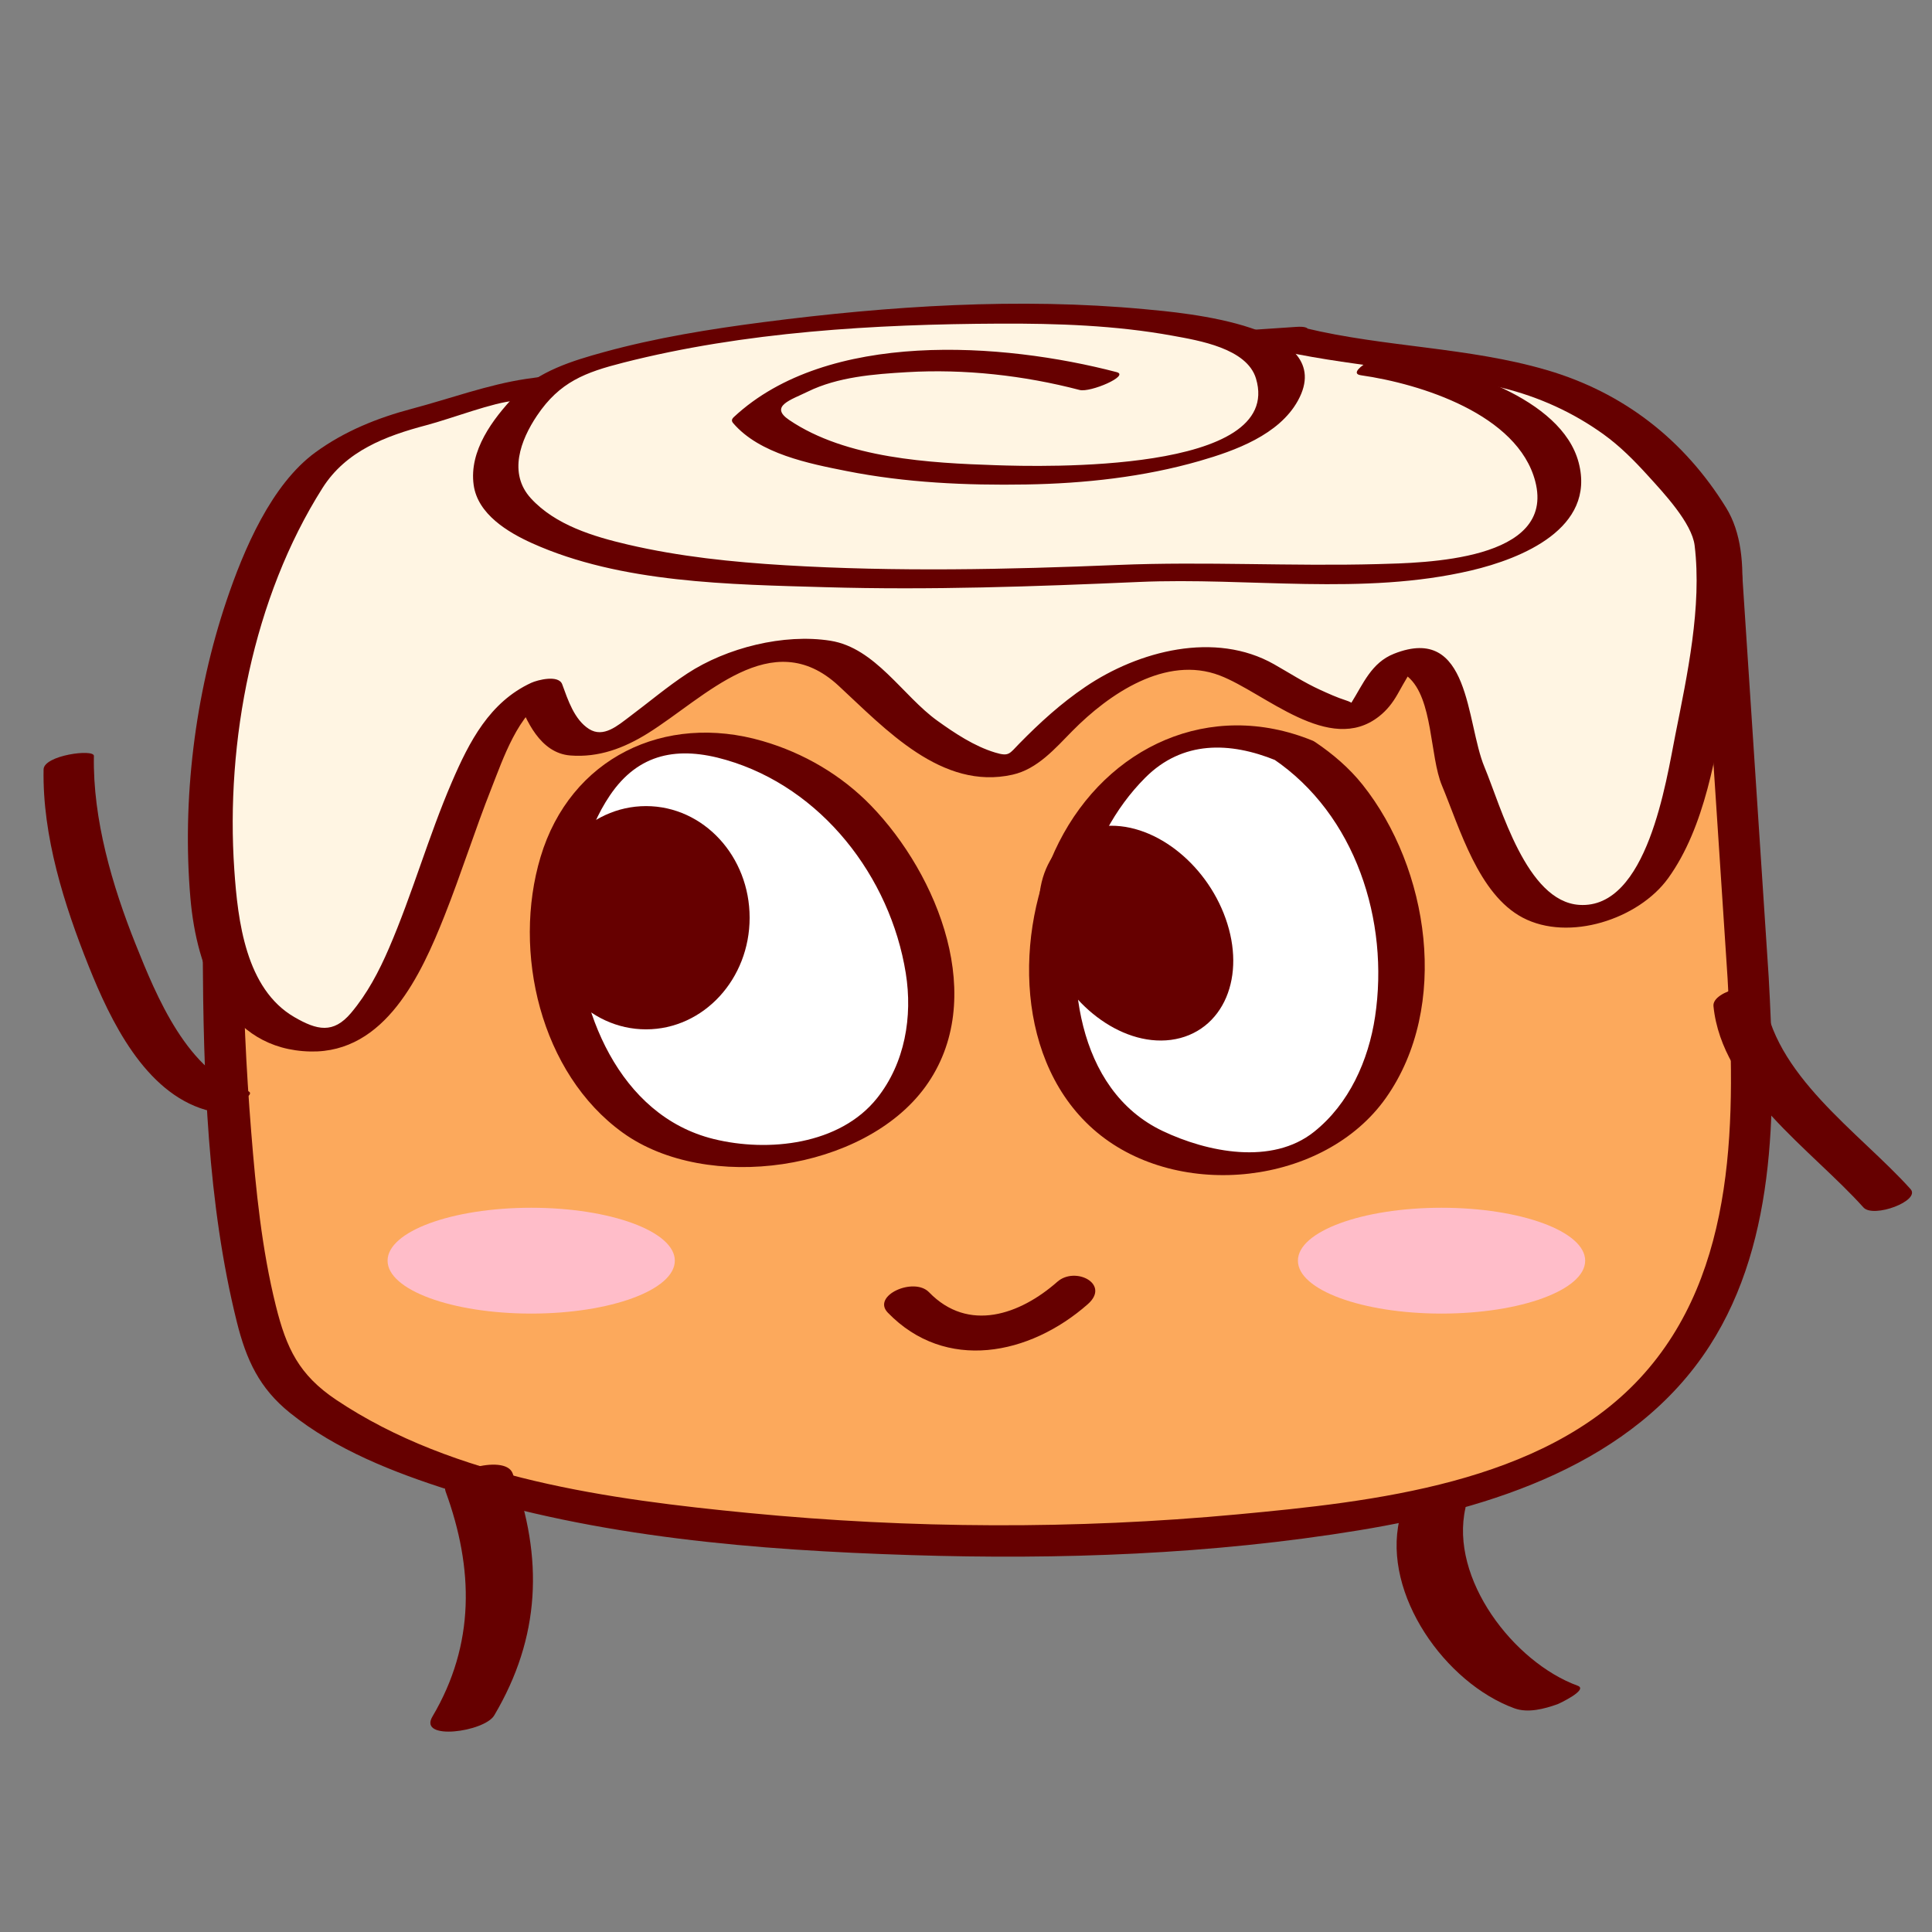 <?xml version="1.0" encoding="utf-8"?>
<!-- Generator: Adobe Illustrator 15.1.0, SVG Export Plug-In . SVG Version: 6.00 Build 0)  -->
<!DOCTYPE svg PUBLIC "-//W3C//DTD SVG 1.1//EN" "http://www.w3.org/Graphics/SVG/1.1/DTD/svg11.dtd">
<svg version="1.1" id="Layer_1" xmlns="http://www.w3.org/2000/svg" xmlns:xlink="http://www.w3.org/1999/xlink" x="0px" y="0px"
	 width="250px" height="250px" viewBox="0 0 250 250" enable-background="new 0 0 250 250" xml:space="preserve">
<rect x="0" y="0" width="250" height="250" fill="#808080" stroke="none"/>
<g>
	<g>
		<path fill="#FCA95C" d="M226.204,126.465c2.196,37.773-3.887,60.045-44.99,68.556c-35.317,7.314-119.866,7.365-144.059-15.812
			c-9.946-9.529-10.659-91.66-3.586-96.86l20.411-7.457h168.836L226.204,126.465z"/>
		<g>
			<path fill="#660000" d="M223.55,126.628c0.979,17.563,1.428,37.944-11.34,51.713c-12.65,13.643-34.559,15.983-52.053,17.617
				c-21.002,1.961-42.313,1.861-63.301-0.181c-17.825-1.734-38.143-4.439-53.365-14.649c-4.807-3.225-6.428-6.656-7.796-12.156
				c-1.825-7.334-2.583-14.974-3.187-22.49c-1.332-16.593-1.59-33.542,0.068-50.122c0.368-3.678,0.372-9.801,2.87-12.837
				c-1.125,1.368-1.395,0.762,0.417,0.1c1.452-0.53,2.903-1.061,4.355-1.591c3.753-1.372,7.506-2.743,11.26-4.114
				c0.934-0.341,1.867-0.683,2.801-1.023c0.615-0.225-0.943,0.038-0.303,0.038c0.743,0,1.487,0,2.23,0c3.485,0,6.97,0,10.455,0
				c51.678,0,103.357,0,155.036,0c0.307,0,0.614,0,0.922,0c-0.819-0.625-1.638-1.251-2.457-1.877
				C221.291,92.246,222.42,109.437,223.55,126.628c0.188,2.878,5.473,2.175,5.309-0.326c-1.129-17.191-2.258-34.382-3.388-51.573
				c-0.091-1.388-1.172-1.877-2.457-1.877c-49.729,0-99.459,0-149.188,0c-6.508,0-13.016,0-19.524,0
				c-1.078,0-2.219,0.622-3.202,0.981c-3.68,1.344-7.359,2.688-11.038,4.033c-3.767,1.376-8.501,2.02-10.268,6.021
				c-2.041,4.622-2.316,10.284-2.755,15.235c-0.716,8.078-0.853,16.211-0.805,24.315c0.093,15.759,0.588,32.253,4.411,47.618
				c1.22,4.905,2.914,8.584,6.88,11.771c5.96,4.791,13.438,7.708,20.646,10.002c19.147,6.096,39.708,7.764,59.683,8.4
				c19.323,0.616,38.952-0.077,58.053-3.218c17.024-2.799,35.462-8.574,45.302-23.833c8.971-13.913,8.535-32.011,7.65-47.877
				C228.698,123.421,223.41,124.121,223.55,126.628z"/>
		</g>
	</g>
	<g>
		<path fill="#FFFFFF" d="M167.479,97.115c22.234,14.453,17.789,61.15-14.454,52.255C123.005,142.699,136.346,83.775,167.479,97.115
			z"/>
		<g>
			<path fill="#660000" d="M164.748,98.189c10.669,7.214,15.05,20.968,13.185,33.376c-0.85,5.658-3.357,11.271-7.895,14.891
				c-5.449,4.348-13.803,2.646-19.594-0.107c-11.223-5.335-12.759-20.395-10.223-31.045c1.31-5.496,3.971-10.659,7.969-14.667
				c4.815-4.827,10.947-4.677,16.93-2.238c1.516,0.618,6.864-1.691,4.719-2.565c-13.257-5.406-26.538,0.749-32.821,13.17
				c-5.855,11.577-5.664,28.67,4.91,37.509c10.653,8.906,29.458,6.855,37.425-4.468c8.319-11.823,5.567-29.698-3.039-40.507
				c-1.718-2.157-3.827-3.958-6.103-5.496C168.666,94.997,163.486,97.336,164.748,98.189z"/>
		</g>
	</g>
	<g>
		<path fill="#FFFFFF" d="M96.324,97.115c26.455,7.205,37.801,53.366-1.114,52.255C62.969,148.26,64.081,87.108,96.324,97.115z"/>
		<g>
			<path fill="#660000" d="M93.947,98.332c12.355,3.586,21.252,15.1,23.26,27.592c0.906,5.638-0.111,11.647-3.717,16.177
				c-4.81,6.043-14.095,7.027-21.15,5.285c-12.305-3.039-17.689-16.808-17.84-28.276c-0.073-5.568,1.27-11.516,4.414-16.175
				C82.639,97.411,87.802,96.538,93.947,98.332c1.46,0.427,6.692-1.868,4.755-2.434c-12.7-3.708-24.908,2.18-28.753,14.991
				c-3.683,12.268-0.025,28.003,10.646,35.687c10.886,7.838,31.22,4.972,39.15-5.954c8.206-11.306,1.606-27.448-7.027-36.366
				c-3.835-3.962-8.735-6.825-14.016-8.358C97.241,95.474,92.011,97.771,93.947,98.332z"/>
		</g>
	</g>
	<g>
		<path fill="#FFF5E3" d="M166.557,43.749c22.237,5.558,41.139,0,55.592,25.571c1.11,7.783-3.337,41.137-11.118,46.696
			c-14.454,8.894-17.787-7.783-21.124-14.453c-2.226-3.335-2.226-13.342-5.559-15.565c-5.559-3.335-5.559,7.782-10.005,6.67
			c-13.344-3.336-13.344-12.229-30.021-4.447c-13.341,7.783-10.005,15.566-23.347,7.783c-12.229-7.783-10.005-15.564-26.683-10.005
			c-7.784,2.223-18.901,20.011-24.462,3.334c-13.339,5.56-14.453,55.59-34.464,43.361c-14.453-7.783-6.671-54.479,1.111-64.485
			c5.561-14.454,17.79-13.342,31.13-17.789L166.557,43.749z"/>
		<g>
			<path fill="#660000" d="M164.2,45.042c9.944,2.398,20.248,2.692,30.166,5.137c4.755,1.172,9.178,3.172,13.151,6.035
				c2.113,1.522,3.957,3.386,5.701,5.307c2.003,2.206,5.712,6.14,6.066,9.059c0.962,7.921-0.957,16.776-2.495,24.504
				c-1.19,5.982-3.626,22.578-12.427,22.008c-6.854-0.444-10.118-12.674-12.277-17.847c-2.401-5.756-1.801-18.566-11.696-14.653
				c-2.929,1.158-3.983,3.881-5.537,6.369c-0.628,1.004,1.524,0.373-0.733-0.349c-1.128-0.361-2.21-0.855-3.285-1.345
				c-2.07-0.943-3.996-2.192-5.972-3.313c-7.621-4.322-17.518-1.752-24.422,2.927c-3.157,2.14-5.877,4.62-8.539,7.333
				c-1.308,1.333-1.312,1.713-3.135,1.163c-2.693-0.813-5.224-2.5-7.475-4.116c-4.472-3.212-8.024-9.43-13.836-10.35
				c-6.031-0.955-13.44,0.907-18.52,4.241c-2.608,1.711-4.987,3.731-7.483,5.596c-1.517,1.133-3.361,2.776-5.239,1.58
				c-1.906-1.213-2.731-3.781-3.464-5.778c-0.467-1.272-3.203-0.565-4.014-0.189c-5.376,2.487-8.012,7.606-10.263,12.833
				c-3.036,7.048-5.104,14.471-8.146,21.52c-1.287,2.982-2.802,5.872-4.904,8.363c-2.295,2.721-4.396,2.238-7.33,0.538
				c-6.308-3.656-7.32-12.484-7.772-19.038c-1.148-16.629,2.429-35.255,11.409-49.427c3.055-4.82,8.189-6.739,13.439-8.128
				c3.366-0.891,8.702-2.977,11.455-3.163c3.192-0.215,6.384-0.431,9.576-0.646c29.722-2.004,59.443-4.007,89.164-6.011
				c1.863-0.125,6.283-3.167,2.383-2.904c-24.629,1.66-49.257,3.321-73.885,4.981c-8.507,0.573-17.353,0.502-25.796,1.753
				c-4.856,0.719-9.97,2.592-14.741,3.855c-4.478,1.185-8.734,2.898-12.492,5.634c-5.731,4.172-9.303,12.628-11.528,19.225
				c-4.081,12.1-5.757,25.739-4.666,38.458c0.798,9.304,4.695,19.635,15.547,19.859c9.68,0.199,14.32-9.979,17.318-17.521
				c2.177-5.477,3.938-11.109,6.109-16.589c1.404-3.543,3.513-9.892,7.307-11.647c-1.338-0.063-2.676-0.126-4.014-0.189
				c1.149,3.13,3.007,7.34,6.9,7.642c3.667,0.285,6.932-0.944,10.013-2.863c7.427-4.625,16.031-14.162,24.68-6.173
				c6.088,5.624,13.359,13.584,22.534,11.518c3.226-0.727,5.519-3.412,7.729-5.651c4.75-4.813,12.111-9.841,19.071-7.185
				c5.825,2.224,14.188,10.362,20.617,5.296c1.025-0.808,1.751-1.742,2.397-2.875c0.457-0.801,0.894-1.613,1.373-2.4
				c0.584-0.958-1.932-1.483-0.019,0.161c3.257,2.797,2.799,10.257,4.388,14.063c2.323,5.568,4.714,14.065,10.443,17.09
				c5.977,3.155,15.004,0.205,18.832-5.104c4.789-6.643,6.229-16.165,7.588-24.023c1.23-7.114,3.896-17.47-0.107-23.938
				c-5.439-8.791-13.279-14.884-23.174-17.784c-10.166-2.98-20.974-2.951-31.262-5.431c-1.383-0.333-2.869-0.053-4.114,0.631
				C164.266,43.38,162.803,44.706,164.2,45.042z"/>
		</g>
	</g>
	<g>
		<path fill="#FFF5E3" d="M142.099,49.307c-12.229-3.334-35.579-4.446-44.472,4.447c8.894,11.12,72.268,11.12,67.82-5.557
			c-3.336-13.344-87.831-6.672-95.617,2.222C38.7,82.663,144.321,73.767,157.665,73.767c8.892,0,38.911,3.336,43.359-7.782
			c4.447-10.007-13.636-17.469-22.53-18.582"/>
		<g>
			<path fill="#660000" d="M144.493,48.153c-14.746-3.857-37.402-5.484-49.517,5.799c-0.299,0.278-0.356,0.508-0.099,0.809
				c3.414,3.98,9.822,5.23,14.687,6.195c7.627,1.513,15.469,1.865,23.226,1.735c7.528-0.125,15.184-0.957,22.436-3.044
				c4.579-1.319,10.287-3.375,12.729-7.813c5.354-9.732-15.008-11.371-19.797-11.821c-16.309-1.532-33.114-0.428-49.32,1.667
				c-6.959,0.899-13.922,2.022-20.696,3.883c-4.088,1.123-8.521,2.479-11.509,5.633c-2.877,3.038-5.958,7.125-5.341,11.563
				c0.523,3.773,4.42,6.116,7.551,7.528c11.491,5.182,25.642,5.337,38.004,5.697c13.511,0.394,27.035-0.086,40.533-0.678
				c14.196-0.623,28.959,1.815,42.988-1.486c6.549-1.542,16.135-5.453,13.913-13.952c-2.208-8.444-15.977-12.559-23.392-13.617
				c-1.383-0.197-2.836,0.127-4.088,0.731c-0.391,0.189-2.085,1.379-0.701,1.577c7.782,1.111,20.299,5.073,22.56,13.721
				c2.699,10.325-14.438,10.554-20.341,10.714c-11.226,0.303-22.378-0.354-33.619,0.11c-14.355,0.592-28.75,0.902-43.101,0.04
				c-6.83-0.41-13.676-1.117-20.348-2.674c-4.436-1.036-9.385-2.52-12.557-5.99c-2.96-3.238-1.331-7.536,0.794-10.698
				c2.938-4.371,6.238-5.599,11.181-6.858c15.665-3.991,32.526-4.973,48.629-5.046c7.479-0.034,15.068,0.218,22.441,1.564
				c3.362,0.614,9.609,1.623,10.786,5.54c3.696,12.304-27.863,11.408-33.618,11.217c-8.583-0.284-19.417-0.862-26.783-5.851
				c-2.63-1.781,0.244-2.611,2.389-3.665c3.9-1.916,8.578-2.272,12.844-2.524c7.449-0.439,15.137,0.417,22.347,2.303
				C141.086,50.822,146.241,48.611,144.493,48.153L144.493,48.153z"/>
		</g>
	</g>
	<path fill="#660000" stroke="#660000" stroke-width="3.458" stroke-miterlimit="10" d="M156.972,119.452
		c2.364,6.679-0.182,12.678-5.684,13.394c-5.499,0.715-11.874-4.12-14.233-10.802c-2.364-6.681,0.179-12.678,5.678-13.394
		C148.234,107.934,154.611,112.769,156.972,119.452z"/>
	
		<ellipse fill="#660000" stroke="#660000" stroke-width="3.024" stroke-miterlimit="10" cx="83.596" cy="118.753" rx="11.894" ry="12.932"/>
	<g>
		<g>
			<path fill="#660000" d="M114.885,169.859c7.484,7.728,18.372,5.513,25.874-1.098c2.973-2.618-1.622-4.943-3.938-2.902
				c-4.833,4.258-11.512,6.615-16.607,1.354C118.26,165.195,112.75,167.654,114.885,169.859L114.885,169.859z"/>
		</g>
	</g>
	<ellipse fill="#FFBDC9" cx="68.737" cy="163.13" rx="18.585" ry="6.847"/>
	<ellipse fill="#FFBDC9" cx="186.535" cy="163.13" rx="18.586" ry="6.847"/>
	<g>
		<g>
			<path fill="#660000" d="M57.656,192.982c3.652,9.985,3.833,19.797-1.699,29.138c-1.885,3.184,6.732,1.985,7.994-0.146
				c5.99-10.114,6.391-20.364,2.386-31.317C65.359,187.983,56.777,190.576,57.656,192.982L57.656,192.982z"/>
		</g>
	</g>
	<g>
		<g>
			<path fill="#660000" d="M181.079,196.686c-2.189,9.637,5.947,21.111,14.889,24.372c1.753,0.64,3.886,0.068,5.578-0.536
				c0.164-0.059,4.039-1.866,2.609-2.388c-8.28-3.02-16.604-13.856-14.523-23.011C190.044,193.308,181.555,194.591,181.079,196.686
				L181.079,196.686z"/>
		</g>
	</g>
	<g>
		<g>
			<path fill="#660000" d="M221.723,130.195c1.085,10.842,12.684,18.565,19.408,26.049c1.285,1.431,7.446-0.867,6.092-2.375
				c-6.591-7.335-17.931-14.835-18.99-25.418C228.063,126.764,221.513,128.098,221.723,130.195L221.723,130.195z"/>
		</g>
	</g>
	<g>
		<g>
			<path fill="#660000" d="M32.001,141.16c-7.688-2.22-11.78-12.299-14.458-18.992c-3.013-7.531-5.549-16.164-5.393-24.353
				c0.018-0.941-6.475-0.087-6.51,1.744c-0.165,8.637,2.672,17.552,5.843,25.478c2.806,7.014,7.254,16.311,15.154,18.591
				C28.099,144.051,33.824,141.687,32.001,141.16L32.001,141.16z"/>
		</g>
	</g>
</g>
</svg>
